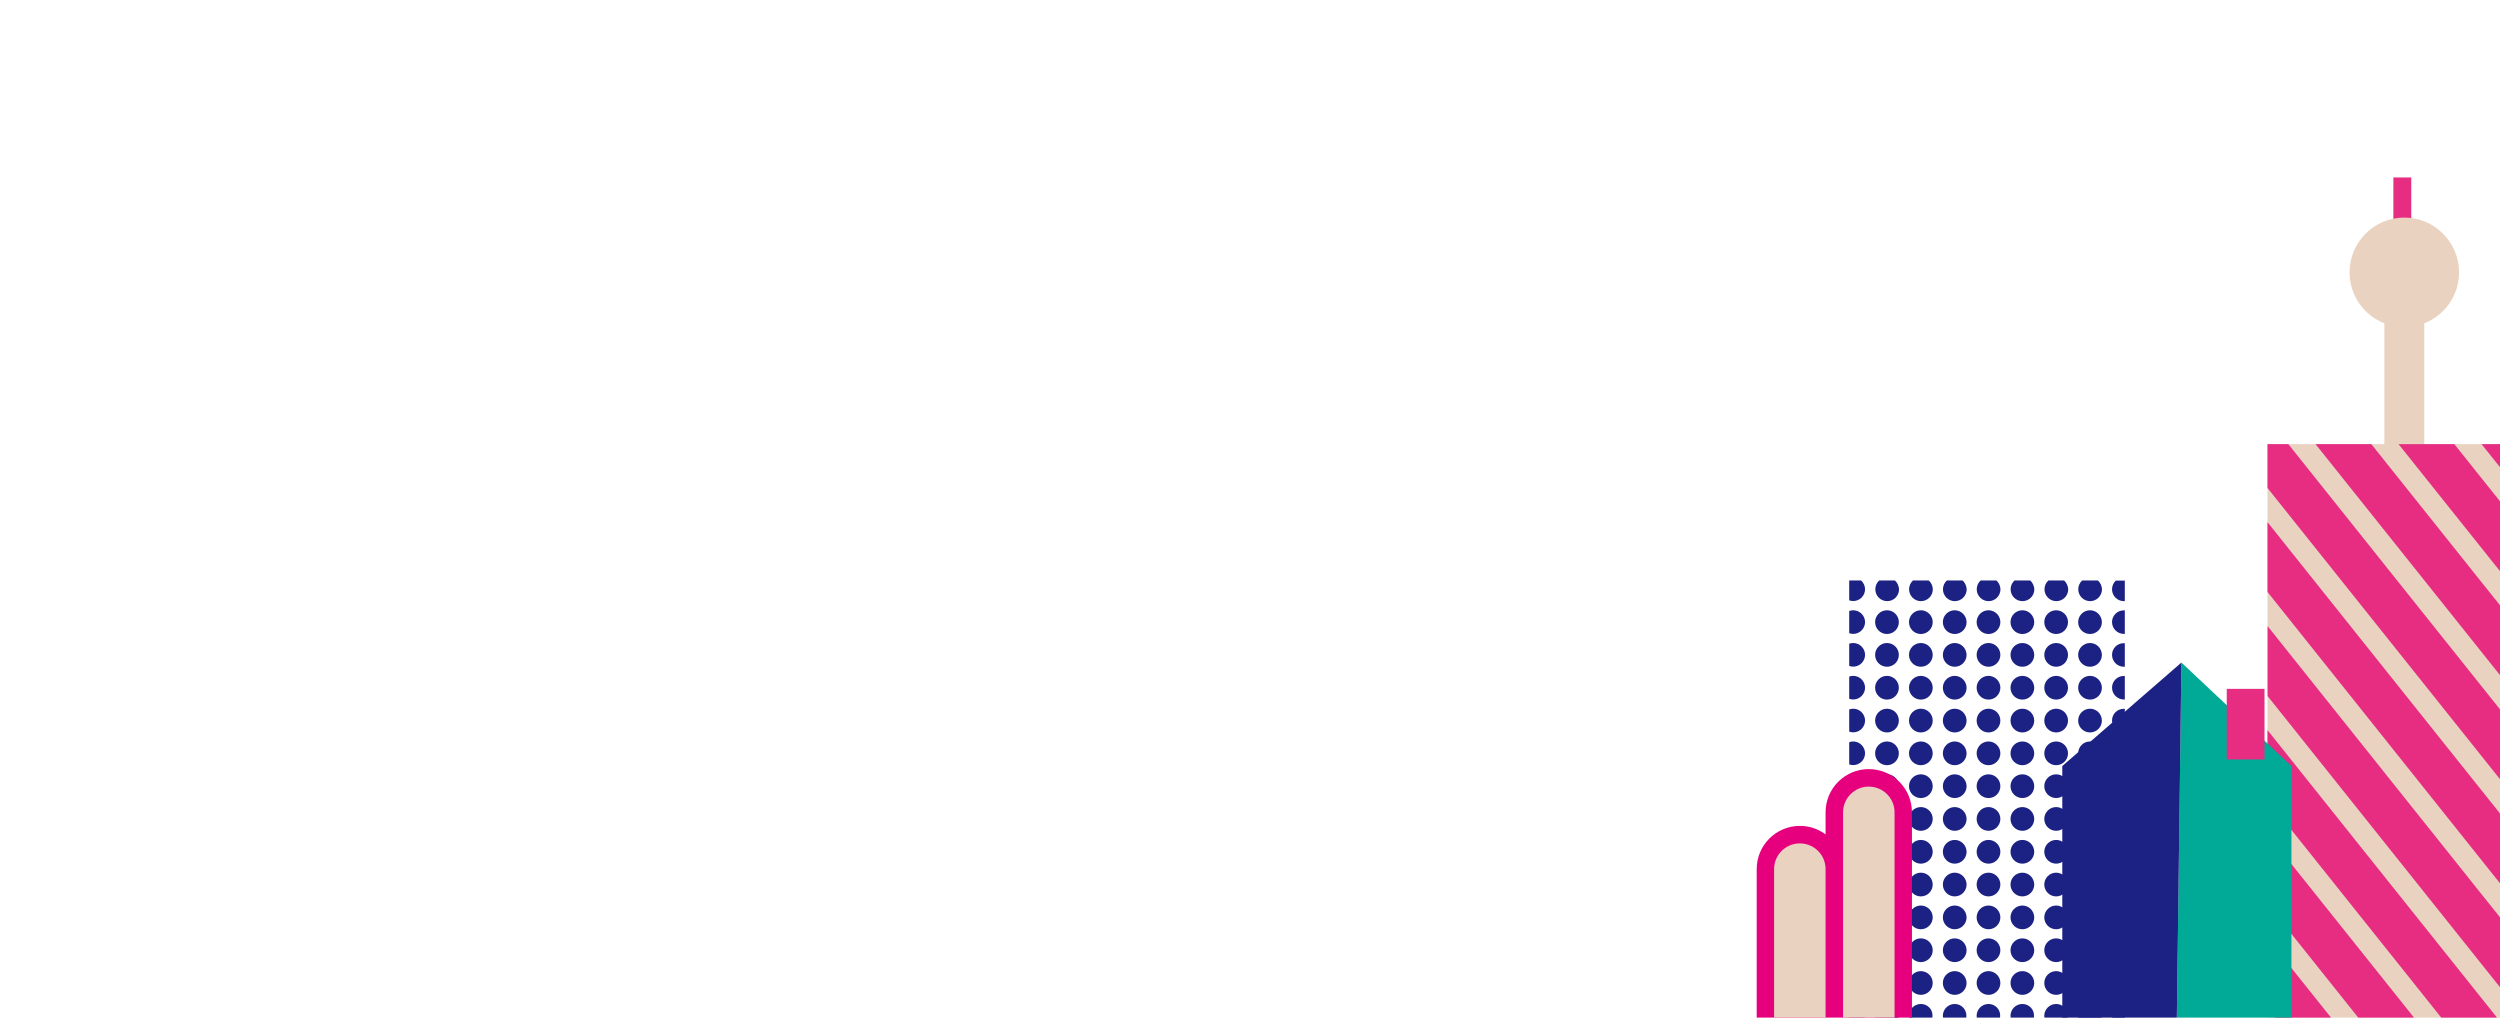 <?xml version="1.0" encoding="utf-8"?>
<!-- Generator: Adobe Illustrator 26.0.3, SVG Export Plug-In . SVG Version: 6.00 Build 0)  -->
<svg version="1.1" id="Livello_1" xmlns="http://www.w3.org/2000/svg" xmlns:xlink="http://www.w3.org/1999/xlink" x="0px" y="0px"
	 viewBox="0 0 2442.8 994.3" enable-background="new 0 0 2442.8 994.3" xml:space="preserve">
<g>
	<path fill="#E62D82" d="M2338.6,173.4h17.5V279h-17.5V173.4z"/>
	<path fill="#E9D2C0" d="M2368.8,315.9v608h-39v-608c-19.9-7.8-34-27.2-34-49.8c0-29.5,24-53.5,53.5-53.5c29.5,0,53.5,24,53.5,53.5
		C2402.8,288.8,2388.7,308.1,2368.8,315.9z"/>
	<path fill="#E9D2C0" d="M2215.6,434h274.7v562.5h-274.7V434z"/>
	<path fill="#E62D82" d="M2479.3,434l11.1,13.9v68.2l-65.6-82.1H2479.3z M2343.7,434l146.7,183.7v-68.2L2398.2,434H2343.7z
		 M2262.6,434l227.8,285.3v-68.2L2317.1,434H2262.6z M2215.6,434v42.8L2490.4,821v-68.2L2236,434H2215.6z M2215.6,578.4l274.7,344.2
		v-68.2l-274.7-344.2V578.4z M2215.6,680l252.7,316.6h22.1v-40.6l-274.7-344.2V680z M2215.6,781.6l171.6,215h54.5l-226.1-283.2
		V781.6z M2215.6,883.2l90.5,113.4h54.5l-145-181.6V883.2z M2215.6,984.8l9.4,11.8h54.5l-63.9-80V984.8z"/>
</g>
<g>
	<path fill="#1C2284" d="M2075.3,981c0.3,0,0.6,0,0.9,0v15.5h-11.7c-0.5-1.3-0.7-2.6-0.7-4C2063.7,986.1,2068.9,981,2075.3,981z
		 M2042.2,981c-6.4,0-11.6,5.2-11.6,11.6c0,1.4,0.3,2.8,0.7,4h21.6c0.5-1.3,0.7-2.6,0.7-4C2053.7,986.1,2048.6,981,2042.2,981z
		 M2009.1,981c-6.4,0-11.6,5.2-11.6,11.6c0,1.4,0.3,2.8,0.7,4h21.6c0.5-1.3,0.7-2.6,0.7-4C2020.7,986.1,2015.5,981,2009.1,981z
		 M1976.1,981c-6.4,0-11.6,5.2-11.6,11.6c0,1.4,0.3,2.8,0.7,4h21.6c0.5-1.3,0.7-2.6,0.7-4C1987.6,986.1,1982.5,981,1976.1,981z
		 M1943,981c-6.4,0-11.6,5.2-11.6,11.6c0,1.4,0.3,2.8,0.7,4h21.6c0.5-1.3,0.7-2.6,0.7-4C1954.6,986.1,1949.4,981,1943,981z
		 M1910,981c-6.4,0-11.6,5.2-11.6,11.6c0,1.4,0.3,2.8,0.7,4h21.6c0.5-1.3,0.7-2.6,0.7-4C1921.5,986.1,1916.3,981,1910,981z
		 M1876.9,981c-6.4,0-11.6,5.2-11.6,11.6c0,1.4,0.3,2.8,0.7,4h21.6c0.5-1.3,0.7-2.6,0.7-4C1888.5,986.1,1883.3,981,1876.9,981z
		 M1843.8,981c-6.4,0-11.6,5.2-11.6,11.6c0,1.4,0.3,2.8,0.7,4h21.6c0.5-1.3,0.7-2.6,0.7-4C1855.4,986.1,1850.2,981,1843.8,981z
		 M1810.8,981c-1.4,0-2.7,0.3-3.9,0.7v14.9h14.7c0.5-1.3,0.7-2.6,0.7-4C1822.3,986.1,1817.2,981,1810.8,981z M2063.7,960.5
		c0,6.4,5.2,11.6,11.6,11.6c0.3,0,0.6,0,0.9,0v-23c-0.3,0-0.6,0-0.9,0C2068.9,948.9,2063.7,954.1,2063.7,960.5z M2042.2,948.9
		c-6.4,0-11.6,5.2-11.6,11.6s5.2,11.6,11.6,11.6c6.4,0,11.6-5.2,11.6-11.6C2053.7,954.1,2048.6,948.9,2042.2,948.9z M2009.1,948.9
		c-6.4,0-11.6,5.2-11.6,11.6s5.2,11.6,11.6,11.6c6.4,0,11.6-5.2,11.6-11.6C2020.7,954.1,2015.5,948.9,2009.1,948.9z M1976.1,948.9
		c-6.4,0-11.6,5.2-11.6,11.6s5.2,11.6,11.6,11.6c6.4,0,11.6-5.2,11.6-11.6C1987.6,954.1,1982.5,948.9,1976.1,948.9z M1943,948.9
		c-6.4,0-11.6,5.2-11.6,11.6s5.2,11.6,11.6,11.6c6.4,0,11.6-5.2,11.6-11.6C1954.6,954.1,1949.4,948.9,1943,948.9z M1910,948.9
		c-6.4,0-11.6,5.2-11.6,11.6s5.2,11.6,11.6,11.6c6.4,0,11.6-5.2,11.6-11.6C1921.5,954.1,1916.3,948.9,1910,948.9z M1876.9,948.9
		c-6.4,0-11.6,5.2-11.6,11.6s5.2,11.6,11.6,11.6c6.4,0,11.6-5.2,11.6-11.6C1888.5,954.1,1883.3,948.9,1876.9,948.9z M1843.8,948.9
		c-6.4,0-11.6,5.2-11.6,11.6s5.2,11.6,11.6,11.6c6.4,0,11.6-5.2,11.6-11.6C1855.4,954.1,1850.2,948.9,1843.8,948.9z M1810.8,948.9
		c-1.4,0-2.7,0.3-3.9,0.7v21.7c1.2,0.4,2.5,0.7,3.9,0.7c6.4,0,11.6-5.2,11.6-11.6C1822.3,954.1,1817.2,948.9,1810.8,948.9z
		 M2063.7,928.4c0,6.4,5.2,11.6,11.6,11.6c0.3,0,0.6,0,0.9,0v-23c-0.3,0-0.6,0-0.9,0C2068.9,916.9,2063.7,922,2063.7,928.4z
		 M2042.2,916.9c-6.4,0-11.6,5.2-11.6,11.6c0,6.4,5.2,11.6,11.6,11.6c6.4,0,11.6-5.2,11.6-11.6
		C2053.7,922,2048.6,916.9,2042.2,916.9z M2009.1,916.9c-6.4,0-11.6,5.2-11.6,11.6c0,6.4,5.2,11.6,11.6,11.6
		c6.4,0,11.6-5.2,11.6-11.6C2020.7,922,2015.5,916.9,2009.1,916.9z M1976.1,916.9c-6.4,0-11.6,5.2-11.6,11.6
		c0,6.4,5.2,11.6,11.6,11.6c6.4,0,11.6-5.2,11.6-11.6C1987.6,922,1982.5,916.9,1976.1,916.9z M1943,916.9c-6.4,0-11.6,5.2-11.6,11.6
		c0,6.4,5.2,11.6,11.6,11.6c6.4,0,11.6-5.2,11.6-11.6C1954.6,922,1949.4,916.9,1943,916.9z M1910,916.9c-6.4,0-11.6,5.2-11.6,11.6
		c0,6.4,5.2,11.6,11.6,11.6c6.4,0,11.6-5.2,11.6-11.6C1921.5,922,1916.3,916.9,1910,916.9z M1876.9,916.9c-6.4,0-11.6,5.2-11.6,11.6
		c0,6.4,5.2,11.6,11.6,11.6c6.4,0,11.6-5.2,11.6-11.6C1888.5,922,1883.3,916.9,1876.9,916.9z M1843.8,916.9
		c-6.4,0-11.6,5.2-11.6,11.6c0,6.4,5.2,11.6,11.6,11.6c6.4,0,11.6-5.2,11.6-11.6C1855.4,922,1850.2,916.9,1843.8,916.9z
		 M1810.8,916.9c-1.4,0-2.7,0.3-3.9,0.7v21.7c1.2,0.4,2.5,0.7,3.9,0.7c6.4,0,11.6-5.2,11.6-11.6
		C1822.3,922,1817.2,916.9,1810.8,916.9z M2063.7,896.3c0,6.4,5.2,11.6,11.6,11.6c0.3,0,0.6,0,0.9,0v-23c-0.3,0-0.6,0-0.9,0
		C2068.9,884.8,2063.7,890,2063.7,896.3z M2042.2,884.8c-6.4,0-11.6,5.2-11.6,11.6s5.2,11.6,11.6,11.6c6.4,0,11.6-5.2,11.6-11.6
		C2053.7,890,2048.6,884.8,2042.2,884.8z M2009.1,884.8c-6.4,0-11.6,5.2-11.6,11.6s5.2,11.6,11.6,11.6c6.4,0,11.6-5.2,11.6-11.6
		C2020.7,890,2015.5,884.8,2009.1,884.8z M1976.1,884.8c-6.4,0-11.6,5.2-11.6,11.6s5.2,11.6,11.6,11.6c6.4,0,11.6-5.2,11.6-11.6
		C1987.6,890,1982.5,884.8,1976.1,884.8z M1943,884.8c-6.4,0-11.6,5.2-11.6,11.6s5.2,11.6,11.6,11.6c6.4,0,11.6-5.2,11.6-11.6
		C1954.6,890,1949.4,884.8,1943,884.8z M1910,884.8c-6.4,0-11.6,5.2-11.6,11.6s5.2,11.6,11.6,11.6c6.4,0,11.6-5.2,11.6-11.6
		C1921.5,890,1916.3,884.8,1910,884.8z M1876.9,884.8c-6.4,0-11.6,5.2-11.6,11.6s5.2,11.6,11.6,11.6c6.4,0,11.6-5.2,11.6-11.6
		C1888.5,890,1883.3,884.8,1876.9,884.8z M1843.8,884.8c-6.4,0-11.6,5.2-11.6,11.6s5.2,11.6,11.6,11.6c6.4,0,11.6-5.2,11.6-11.6
		C1855.4,890,1850.2,884.8,1843.8,884.8z M1810.8,884.8c-1.4,0-2.7,0.3-3.9,0.7v21.7c1.2,0.4,2.5,0.7,3.9,0.7
		c6.4,0,11.6-5.2,11.6-11.6C1822.3,890,1817.2,884.8,1810.8,884.8z M2063.7,864.3c0,6.4,5.2,11.6,11.6,11.6c0.3,0,0.6,0,0.9,0v-23
		c-0.3,0-0.6,0-0.9,0C2068.9,852.7,2063.7,857.9,2063.7,864.3z M2042.2,852.7c-6.4,0-11.6,5.2-11.6,11.6s5.2,11.6,11.6,11.6
		c6.4,0,11.6-5.2,11.6-11.6C2053.7,857.9,2048.6,852.7,2042.2,852.7z M2009.1,852.7c-6.4,0-11.6,5.2-11.6,11.6s5.2,11.6,11.6,11.6
		c6.4,0,11.6-5.2,11.6-11.6C2020.7,857.9,2015.5,852.7,2009.1,852.7z M1976.1,852.7c-6.4,0-11.6,5.2-11.6,11.6s5.2,11.6,11.6,11.6
		c6.4,0,11.6-5.2,11.6-11.6C1987.6,857.9,1982.5,852.7,1976.1,852.7z M1943,852.7c-6.4,0-11.6,5.2-11.6,11.6s5.2,11.6,11.6,11.6
		c6.4,0,11.6-5.2,11.6-11.6C1954.6,857.9,1949.4,852.7,1943,852.7z M1910,852.7c-6.4,0-11.6,5.2-11.6,11.6s5.2,11.6,11.6,11.6
		c6.4,0,11.6-5.2,11.6-11.6C1921.5,857.9,1916.3,852.7,1910,852.7z M1876.9,852.7c-6.4,0-11.6,5.2-11.6,11.6s5.2,11.6,11.6,11.6
		c6.4,0,11.6-5.2,11.6-11.6C1888.5,857.9,1883.3,852.7,1876.9,852.7z M1843.8,852.7c-6.4,0-11.6,5.2-11.6,11.6s5.2,11.6,11.6,11.6
		c6.4,0,11.6-5.2,11.6-11.6C1855.4,857.9,1850.2,852.7,1843.8,852.7z M1810.8,852.7c-1.4,0-2.7,0.3-3.9,0.7v21.7
		c1.2,0.4,2.5,0.7,3.9,0.7c6.4,0,11.6-5.2,11.6-11.6C1822.3,857.9,1817.2,852.7,1810.8,852.7z M2063.7,832.2
		c0,6.4,5.2,11.6,11.6,11.6c0.3,0,0.6,0,0.9,0v-23c-0.3,0-0.6,0-0.9,0C2068.9,820.7,2063.7,825.9,2063.7,832.2z M2042.2,820.7
		c-6.4,0-11.6,5.2-11.6,11.6s5.2,11.6,11.6,11.6c6.4,0,11.6-5.2,11.6-11.6C2053.7,825.9,2048.6,820.7,2042.2,820.7z M2009.1,820.7
		c-6.4,0-11.6,5.2-11.6,11.6s5.2,11.6,11.6,11.6c6.4,0,11.6-5.2,11.6-11.6C2020.7,825.9,2015.5,820.7,2009.1,820.7z M1976.1,820.7
		c-6.4,0-11.6,5.2-11.6,11.6s5.2,11.6,11.6,11.6c6.4,0,11.6-5.2,11.6-11.6C1987.6,825.9,1982.5,820.7,1976.1,820.7z M1943,820.7
		c-6.4,0-11.6,5.2-11.6,11.6s5.2,11.6,11.6,11.6c6.4,0,11.6-5.2,11.6-11.6C1954.6,825.9,1949.4,820.7,1943,820.7z M1910,820.7
		c-6.4,0-11.6,5.2-11.6,11.6s5.2,11.6,11.6,11.6c6.4,0,11.6-5.2,11.6-11.6C1921.5,825.9,1916.3,820.7,1910,820.7z M1876.9,820.7
		c-6.4,0-11.6,5.2-11.6,11.6s5.2,11.6,11.6,11.6c6.4,0,11.6-5.2,11.6-11.6C1888.5,825.9,1883.3,820.7,1876.9,820.7z M1843.8,820.7
		c-6.4,0-11.6,5.2-11.6,11.6s5.2,11.6,11.6,11.6c6.4,0,11.6-5.2,11.6-11.6C1855.4,825.9,1850.2,820.7,1843.8,820.7z M1810.8,820.7
		c-1.4,0-2.7,0.3-3.9,0.7v21.7c1.2,0.4,2.5,0.7,3.9,0.7c6.4,0,11.6-5.2,11.6-11.6C1822.3,825.9,1817.2,820.7,1810.8,820.7z
		 M2063.7,800.2c0,6.4,5.2,11.6,11.6,11.6c0.3,0,0.6,0,0.9,0v-23c-0.3,0-0.6,0-0.9,0C2068.9,788.6,2063.7,793.8,2063.7,800.2z
		 M2042.2,788.6c-6.4,0-11.6,5.2-11.6,11.6s5.2,11.6,11.6,11.6c6.4,0,11.6-5.2,11.6-11.6C2053.7,793.8,2048.6,788.6,2042.2,788.6z
		 M2009.1,788.6c-6.4,0-11.6,5.2-11.6,11.6s5.2,11.6,11.6,11.6c6.4,0,11.6-5.2,11.6-11.6C2020.7,793.8,2015.5,788.6,2009.1,788.6z
		 M1976.1,788.6c-6.4,0-11.6,5.2-11.6,11.6s5.2,11.6,11.6,11.6c6.4,0,11.6-5.2,11.6-11.6C1987.6,793.8,1982.5,788.6,1976.1,788.6z
		 M1943,788.6c-6.4,0-11.6,5.2-11.6,11.6s5.2,11.6,11.6,11.6c6.4,0,11.6-5.2,11.6-11.6C1954.6,793.8,1949.4,788.6,1943,788.6z
		 M1910,788.6c-6.4,0-11.6,5.2-11.6,11.6s5.2,11.6,11.6,11.6c6.4,0,11.6-5.2,11.6-11.6C1921.5,793.8,1916.3,788.6,1910,788.6z
		 M1876.9,788.6c-6.4,0-11.6,5.2-11.6,11.6s5.2,11.6,11.6,11.6c6.4,0,11.6-5.2,11.6-11.6C1888.5,793.8,1883.3,788.6,1876.9,788.6z
		 M1843.8,788.6c-6.4,0-11.6,5.2-11.6,11.6s5.2,11.6,11.6,11.6c6.4,0,11.6-5.2,11.6-11.6C1855.4,793.8,1850.2,788.6,1843.8,788.6z
		 M1810.8,788.6c-1.4,0-2.7,0.3-3.9,0.7V811c1.2,0.4,2.5,0.7,3.9,0.7c6.4,0,11.6-5.2,11.6-11.6
		C1822.3,793.8,1817.2,788.6,1810.8,788.6z M2063.7,768.1c0,6.4,5.2,11.6,11.6,11.6c0.3,0,0.6,0,0.9,0v-23c-0.3,0-0.6,0-0.9,0
		C2068.9,756.6,2063.7,761.7,2063.7,768.1z M2042.2,756.6c-6.4,0-11.6,5.2-11.6,11.6s5.2,11.6,11.6,11.6c6.4,0,11.6-5.2,11.6-11.6
		C2053.7,761.7,2048.6,756.6,2042.2,756.6z M2009.1,756.6c-6.4,0-11.6,5.2-11.6,11.6s5.2,11.6,11.6,11.6c6.4,0,11.6-5.2,11.6-11.6
		C2020.7,761.7,2015.5,756.6,2009.1,756.6z M1976.1,756.6c-6.4,0-11.6,5.2-11.6,11.6s5.2,11.6,11.6,11.6c6.4,0,11.6-5.2,11.6-11.6
		C1987.6,761.7,1982.5,756.6,1976.1,756.6z M1943,756.6c-6.4,0-11.6,5.2-11.6,11.6s5.2,11.6,11.6,11.6c6.4,0,11.6-5.2,11.6-11.6
		C1954.6,761.7,1949.4,756.6,1943,756.6z M1910,756.6c-6.4,0-11.6,5.2-11.6,11.6s5.2,11.6,11.6,11.6c6.4,0,11.6-5.2,11.6-11.6
		C1921.5,761.7,1916.3,756.6,1910,756.6z M1876.9,756.6c-6.4,0-11.6,5.2-11.6,11.6s5.2,11.6,11.6,11.6c6.4,0,11.6-5.2,11.6-11.6
		C1888.5,761.7,1883.3,756.6,1876.9,756.6z M1843.8,756.6c-6.4,0-11.6,5.2-11.6,11.6s5.2,11.6,11.6,11.6c6.4,0,11.6-5.2,11.6-11.6
		C1855.4,761.7,1850.2,756.6,1843.8,756.6z M1810.8,756.6c-1.4,0-2.7,0.3-3.9,0.7V779c1.2,0.4,2.5,0.7,3.9,0.7
		c6.4,0,11.6-5.2,11.6-11.6C1822.3,761.7,1817.2,756.6,1810.8,756.6z M2063.7,736.1c0,6.4,5.2,11.6,11.6,11.6c0.3,0,0.6,0,0.9,0v-23
		c-0.3,0-0.6,0-0.9,0C2068.9,724.5,2063.7,729.7,2063.7,736.1z M2042.2,724.5c-6.4,0-11.6,5.2-11.6,11.6s5.2,11.6,11.6,11.6
		c6.4,0,11.6-5.2,11.6-11.6C2053.7,729.7,2048.6,724.5,2042.2,724.5z M2009.1,724.5c-6.4,0-11.6,5.2-11.6,11.6s5.2,11.6,11.6,11.6
		c6.4,0,11.6-5.2,11.6-11.6C2020.7,729.7,2015.5,724.5,2009.1,724.5z M1976.1,724.5c-6.4,0-11.6,5.2-11.6,11.6s5.2,11.6,11.6,11.6
		c6.4,0,11.6-5.2,11.6-11.6C1987.6,729.7,1982.5,724.5,1976.1,724.5z M1943,724.5c-6.4,0-11.6,5.2-11.6,11.6s5.2,11.6,11.6,11.6
		c6.4,0,11.6-5.2,11.6-11.6C1954.6,729.7,1949.4,724.5,1943,724.5z M1910,724.5c-6.4,0-11.6,5.2-11.6,11.6s5.2,11.6,11.6,11.6
		c6.4,0,11.6-5.2,11.6-11.6C1921.5,729.7,1916.3,724.5,1910,724.5z M1876.9,724.5c-6.4,0-11.6,5.2-11.6,11.6s5.2,11.6,11.6,11.6
		c6.4,0,11.6-5.2,11.6-11.6C1888.5,729.7,1883.3,724.5,1876.9,724.5z M1843.8,724.5c-6.4,0-11.6,5.2-11.6,11.6s5.2,11.6,11.6,11.6
		c6.4,0,11.6-5.2,11.6-11.6C1855.4,729.7,1850.2,724.5,1843.8,724.5z M1810.8,724.5c-1.4,0-2.7,0.3-3.9,0.7v21.7
		c1.2,0.4,2.5,0.7,3.9,0.7c6.4,0,11.6-5.2,11.6-11.6C1822.3,729.7,1817.2,724.5,1810.8,724.5z M2063.7,704c0,6.4,5.2,11.6,11.6,11.6
		c0.3,0,0.6,0,0.9,0v-23c-0.3,0-0.6,0-0.9,0C2068.9,692.5,2063.7,697.6,2063.7,704z M2042.2,692.5c-6.4,0-11.6,5.2-11.6,11.6
		s5.2,11.6,11.6,11.6c6.4,0,11.6-5.2,11.6-11.6C2053.7,697.6,2048.6,692.5,2042.2,692.5z M2009.1,692.5c-6.4,0-11.6,5.2-11.6,11.6
		s5.2,11.6,11.6,11.6c6.4,0,11.6-5.2,11.6-11.6C2020.7,697.6,2015.5,692.5,2009.1,692.5z M1976.1,692.5c-6.4,0-11.6,5.2-11.6,11.6
		s5.2,11.6,11.6,11.6c6.4,0,11.6-5.2,11.6-11.6C1987.6,697.6,1982.5,692.5,1976.1,692.5z M1943,692.5c-6.4,0-11.6,5.2-11.6,11.6
		s5.2,11.6,11.6,11.6c6.4,0,11.6-5.2,11.6-11.6C1954.6,697.6,1949.4,692.5,1943,692.5z M1910,692.5c-6.4,0-11.6,5.2-11.6,11.6
		s5.2,11.6,11.6,11.6c6.4,0,11.6-5.2,11.6-11.6C1921.5,697.6,1916.3,692.5,1910,692.5z M1876.9,692.5c-6.4,0-11.6,5.2-11.6,11.6
		s5.2,11.6,11.6,11.6c6.4,0,11.6-5.2,11.6-11.6C1888.5,697.6,1883.3,692.5,1876.9,692.5z M1843.8,692.5c-6.4,0-11.6,5.2-11.6,11.6
		s5.2,11.6,11.6,11.6c6.4,0,11.6-5.2,11.6-11.6C1855.4,697.6,1850.2,692.5,1843.8,692.5z M1810.8,692.5c-1.4,0-2.7,0.3-3.9,0.7v21.7
		c1.2,0.4,2.5,0.7,3.9,0.7c6.4,0,11.6-5.2,11.6-11.6C1822.3,697.6,1817.2,692.5,1810.8,692.5z M2063.7,671.9
		c0,6.4,5.2,11.6,11.6,11.6c0.3,0,0.6,0,0.9,0v-23c-0.3,0-0.6,0-0.9,0C2068.9,660.4,2063.7,665.6,2063.7,671.9z M2042.2,660.4
		c-6.4,0-11.6,5.2-11.6,11.6s5.2,11.6,11.6,11.6c6.4,0,11.6-5.2,11.6-11.6C2053.7,665.6,2048.6,660.4,2042.2,660.4z M2009.1,660.4
		c-6.4,0-11.6,5.2-11.6,11.6s5.2,11.6,11.6,11.6c6.4,0,11.6-5.2,11.6-11.6C2020.7,665.6,2015.5,660.4,2009.1,660.4z M1976.1,660.4
		c-6.4,0-11.6,5.2-11.6,11.6s5.2,11.6,11.6,11.6c6.4,0,11.6-5.2,11.6-11.6C1987.6,665.6,1982.5,660.4,1976.1,660.4z M1943,660.4
		c-6.4,0-11.6,5.2-11.6,11.6s5.2,11.6,11.6,11.6c6.4,0,11.6-5.2,11.6-11.6C1954.6,665.6,1949.4,660.4,1943,660.4z M1910,660.4
		c-6.4,0-11.6,5.2-11.6,11.6s5.2,11.6,11.6,11.6c6.4,0,11.6-5.2,11.6-11.6C1921.5,665.6,1916.3,660.4,1910,660.4z M1876.9,660.4
		c-6.4,0-11.6,5.2-11.6,11.6s5.2,11.6,11.6,11.6c6.4,0,11.6-5.2,11.6-11.6C1888.5,665.6,1883.3,660.4,1876.9,660.4z M1843.8,660.4
		c-6.4,0-11.6,5.2-11.6,11.6s5.2,11.6,11.6,11.6c6.4,0,11.6-5.2,11.6-11.6C1855.4,665.6,1850.2,660.4,1843.8,660.4z M1810.8,660.4
		c-1.4,0-2.7,0.3-3.9,0.7v21.7c1.2,0.4,2.5,0.7,3.9,0.7c6.4,0,11.6-5.2,11.6-11.6C1822.3,665.6,1817.2,660.4,1810.8,660.4z
		 M2063.7,639.9c0,6.4,5.2,11.6,11.6,11.6c0.3,0,0.6,0,0.9,0v-23c-0.3,0-0.6,0-0.9,0C2068.9,628.3,2063.7,633.5,2063.7,639.9z
		 M2042.2,628.3c-6.4,0-11.6,5.2-11.6,11.6c0,6.4,5.2,11.6,11.6,11.6c6.4,0,11.6-5.2,11.6-11.6
		C2053.7,633.5,2048.6,628.3,2042.2,628.3z M2009.1,628.3c-6.4,0-11.6,5.2-11.6,11.6c0,6.4,5.2,11.6,11.6,11.6
		c6.4,0,11.6-5.2,11.6-11.6C2020.7,633.5,2015.5,628.3,2009.1,628.3z M1976.1,628.3c-6.4,0-11.6,5.2-11.6,11.6
		c0,6.4,5.2,11.6,11.6,11.6c6.4,0,11.6-5.2,11.6-11.6C1987.6,633.5,1982.5,628.3,1976.1,628.3z M1943,628.3
		c-6.4,0-11.6,5.2-11.6,11.6c0,6.4,5.2,11.6,11.6,11.6c6.4,0,11.6-5.2,11.6-11.6C1954.6,633.5,1949.4,628.3,1943,628.3z M1910,628.3
		c-6.4,0-11.6,5.2-11.6,11.6c0,6.4,5.2,11.6,11.6,11.6c6.4,0,11.6-5.2,11.6-11.6C1921.5,633.5,1916.3,628.3,1910,628.3z
		 M1876.9,628.3c-6.4,0-11.6,5.2-11.6,11.6c0,6.4,5.2,11.6,11.6,11.6c6.4,0,11.6-5.2,11.6-11.6
		C1888.5,633.5,1883.3,628.3,1876.9,628.3z M1843.8,628.3c-6.4,0-11.6,5.2-11.6,11.6c0,6.4,5.2,11.6,11.6,11.6
		c6.4,0,11.6-5.2,11.6-11.6C1855.4,633.5,1850.2,628.3,1843.8,628.3z M1810.8,628.3c-1.4,0-2.7,0.3-3.9,0.7v21.7
		c1.2,0.4,2.5,0.7,3.9,0.7c6.4,0,11.6-5.2,11.6-11.6C1822.3,633.5,1817.2,628.3,1810.8,628.3z M2063.7,607.8
		c0,6.4,5.2,11.6,11.6,11.6c0.3,0,0.6,0,0.9,0v-23c-0.3,0-0.6,0-0.9,0C2068.9,596.3,2063.7,601.5,2063.7,607.8z M2042.2,596.3
		c-6.4,0-11.6,5.2-11.6,11.6s5.2,11.6,11.6,11.6c6.4,0,11.6-5.2,11.6-11.6C2053.7,601.5,2048.6,596.3,2042.2,596.3z M2009.1,596.3
		c-6.4,0-11.6,5.2-11.6,11.6s5.2,11.6,11.6,11.6c6.4,0,11.6-5.2,11.6-11.6C2020.7,601.5,2015.5,596.3,2009.1,596.3z M1976.1,596.3
		c-6.4,0-11.6,5.2-11.6,11.6s5.2,11.6,11.6,11.6c6.4,0,11.6-5.2,11.6-11.6C1987.6,601.5,1982.5,596.3,1976.1,596.3z M1943,596.3
		c-6.4,0-11.6,5.2-11.6,11.6s5.2,11.6,11.6,11.6c6.4,0,11.6-5.2,11.6-11.6C1954.6,601.5,1949.4,596.3,1943,596.3z M1910,596.3
		c-6.4,0-11.6,5.2-11.6,11.6s5.2,11.6,11.6,11.6c6.4,0,11.6-5.2,11.6-11.6C1921.5,601.5,1916.3,596.3,1910,596.3z M1876.9,596.3
		c-6.4,0-11.6,5.2-11.6,11.6s5.2,11.6,11.6,11.6c6.4,0,11.6-5.2,11.6-11.6C1888.5,601.5,1883.3,596.3,1876.9,596.3z M1843.8,596.3
		c-6.4,0-11.6,5.2-11.6,11.6s5.2,11.6,11.6,11.6c6.4,0,11.6-5.2,11.6-11.6C1855.4,601.5,1850.2,596.3,1843.8,596.3z M1810.8,596.3
		c-1.4,0-2.7,0.3-3.9,0.7v21.7c1.2,0.4,2.5,0.7,3.9,0.7c6.4,0,11.6-5.2,11.6-11.6C1822.3,601.5,1817.2,596.3,1810.8,596.3z
		 M2067.5,567.2c-2.3,2.1-3.8,5.2-3.8,8.6c0,6.4,5.2,11.6,11.6,11.6c0.3,0,0.6,0,0.9,0v-20.1H2067.5z M2049.9,567.2h-15.4
		c-2.3,2.1-3.8,5.2-3.8,8.6c0,6.4,5.2,11.6,11.6,11.6c6.4,0,11.6-5.2,11.6-11.6C2053.7,572.4,2052.3,569.3,2049.9,567.2z
		 M2016.9,567.2h-15.4c-2.3,2.1-3.8,5.2-3.8,8.6c0,6.4,5.2,11.6,11.6,11.6c6.4,0,11.6-5.2,11.6-11.6
		C2020.7,572.4,2019.2,569.3,2016.9,567.2z M1983.8,567.2h-15.4c-2.3,2.1-3.8,5.2-3.8,8.6c0,6.4,5.2,11.6,11.6,11.6
		c6.4,0,11.6-5.2,11.6-11.6C1987.6,572.4,1986.1,569.3,1983.8,567.2z M1950.7,567.2h-15.4c-2.3,2.1-3.8,5.2-3.8,8.6
		c0,6.4,5.2,11.6,11.6,11.6c6.4,0,11.6-5.2,11.6-11.6C1954.6,572.4,1953.1,569.3,1950.7,567.2z M1917.7,567.2h-15.4
		c-2.3,2.1-3.8,5.2-3.8,8.6c0,6.4,5.2,11.6,11.6,11.6c6.4,0,11.6-5.2,11.6-11.6C1921.5,572.4,1920,569.3,1917.7,567.2z
		 M1884.6,567.2h-15.4c-2.3,2.1-3.8,5.2-3.8,8.6c0,6.4,5.2,11.6,11.6,11.6c6.4,0,11.6-5.2,11.6-11.6
		C1888.5,572.4,1887,569.3,1884.6,567.2z M1851.6,567.2h-15.4c-2.3,2.1-3.8,5.2-3.8,8.6c0,6.4,5.2,11.6,11.6,11.6
		c6.4,0,11.6-5.2,11.6-11.6C1855.4,572.4,1853.9,569.3,1851.6,567.2z M1818.5,567.2h-11.6v19.4c1.2,0.4,2.5,0.7,3.9,0.7
		c6.4,0,11.6-5.2,11.6-11.6C1822.3,572.4,1820.9,569.3,1818.5,567.2z"/>
</g>
<g>
	<path fill="#00AA96" d="M2239,996.5H2127l2.4-189.5l2.1-159.6L2239,748.5L2239,996.5z"/>
	<path fill="#1C2284" d="M2127,996.5h-111.9v-248l116.4-101.1L2127,996.5z"/>
	<path fill="#E62D82" d="M2175.8,673.1h36.9v69h-36.9V673.1z"/>
</g>
<g>
	<path fill="#E6007E" d="M1758.7,807C1758.7,807,1758.7,807,1758.7,807C1758.7,807,1758.7,807,1758.7,807L1758.7,807z M1826,751.5
		c-23.3,0-42.2,18.9-42.2,42.2v21.6c-7-5.2-15.7-8.3-25.1-8.3c-23.3,0-42.2,18.9-42.2,42.2v147.3h67.3v0h84.4V793.7
		C1868.2,770.4,1849.3,751.5,1826,751.5z"/>
	<path fill="#E9D2C0" d="M1783.8,849.2v147.3h-50.3V849.2c0-13.9,11.3-25.1,25.1-25.1C1772.6,824.1,1783.8,835.3,1783.8,849.2z
		 M1758.7,824.1C1758.7,824.1,1758.7,824.1,1758.7,824.1C1758.7,824.1,1758.7,824.1,1758.7,824.1L1758.7,824.1z M1826,768.6
		C1826,768.6,1826,768.6,1826,768.6c-13.9,0-25.1,11.3-25.1,25.1v202.8h50.3V793.7c0,0,0,0,0,0
		C1851.2,779.8,1839.9,768.6,1826,768.6z"/>
</g>
</svg>
